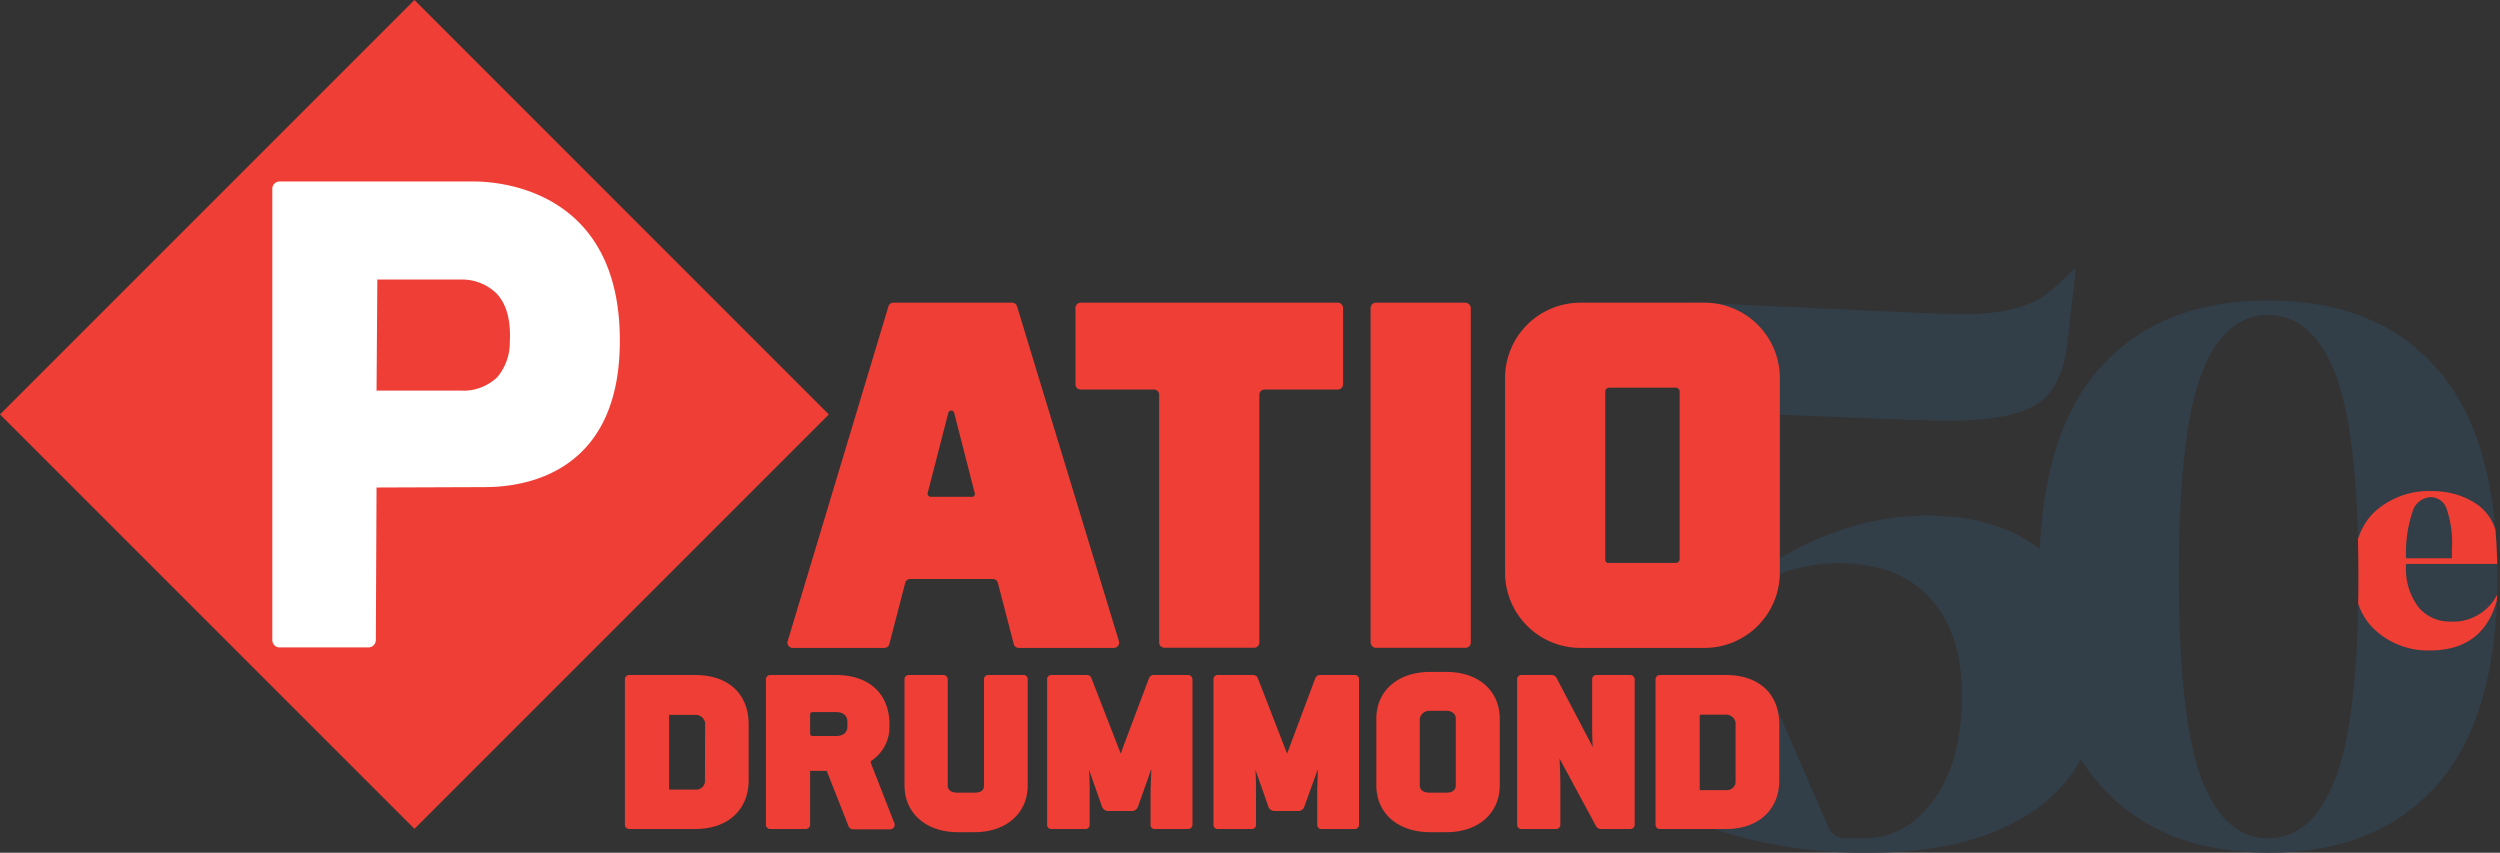 <svg xmlns="http://www.w3.org/2000/svg" xmlns:xlink="http://www.w3.org/1999/xlink" viewBox="0 0 315.17 107.5"><rect x="0" y="0" width="315.17" height="107.5" fill="#333333" stroke="none"/><defs><style>.cls-1{fill:none;}.cls-2{fill:#323e48;}.cls-3{fill:#ef3e35;}.cls-4{fill:#fff;}.cls-5{clip-path:url(#clip-path);}.cls-6{fill:#ef3e33;}</style><clipPath id="clip-path"><path class="cls-1" d="M264.63,46.5q7.55-8.62,21.33-8.62t21.33,8.67q7.54,8.66,7.55,26.19t-7.55,26.14q-7.57,8.63-21.33,8.62t-21.33-8.67q-7.56-8.65-7.56-26.19T264.63,46.5Zm12.9,51.66q2.84,7.52,8.43,7.51t8.47-7.56q2.9-7.56,2.89-25.47t-2.89-25.47q-2.9-7.45-8.47-7.46t-8.43,7.46q-2.85,7.47-2.84,25.47T277.53,98.16Z"/></clipPath></defs><title>Fichier 14</title><g id="Calque_2" data-name="Calque 2"><g id="Calque_1-2" data-name="Calque 1"><path class="cls-2" d="M264.68,85.16q0,11.07-7.8,16.71t-21.19,5.63a60.17,60.17,0,0,1-20.22-3.18L220.71,98l2.68-10.14,7,16.18a2.35,2.35,0,0,0,2.31,1.64h2.22q5.39,0,8.91-4.91t3.51-13.19q0-7.71-4-12.14T231.74,71a22,22,0,0,0-11.17,3.17l-.19-.09-6.7-35.93,27.6,1.26q4.42.19,6.25.19,7.8,0,11.17-3.08l2.8-2.6h.19l-1.06,9.34c-.45,3.85-1.77,6.44-3.95,7.75s-5.65,2-10.4,2q-4.23,0-6.26-.1l-16.75-.67-.87,19.35Q232.51,65,243,65q9.92,0,15.79,5.59T264.68,85.16Z"/><path class="cls-2" d="M264.63,46.5q7.55-8.62,21.33-8.62t21.33,8.67q7.54,8.66,7.55,26.19t-7.55,26.14q-7.57,8.63-21.33,8.62t-21.33-8.67q-7.56-8.65-7.56-26.19T264.63,46.5Zm12.9,51.66q2.84,7.52,8.43,7.51t8.47-7.56q2.9-7.56,2.89-25.47t-2.89-25.47q-2.9-7.45-8.47-7.46t-8.43,7.46q-2.85,7.47-2.84,25.47T277.53,98.16Z"/><path class="cls-3" d="M52.25,0,0,52.25l52.25,52.24,52.24-52.24Z"/><path class="cls-3" d="M112,38.63,99.3,80.83a.66.66,0,0,0,.63.85h11.56a.65.65,0,0,0,.63-.5l2-7.7a.66.66,0,0,1,.64-.49h10.4a.66.66,0,0,1,.64.49l2,7.7a.65.65,0,0,0,.63.5h12a.66.66,0,0,0,.63-.85l-12.84-42.2a.65.65,0,0,0-.63-.47H112.65A.65.65,0,0,0,112,38.63Zm10.52,24h-5.2a.38.38,0,0,1-.37-.47l2.6-10.11a.38.38,0,0,1,.74,0l2.59,10.11A.37.37,0,0,1,122.54,62.65Z"/><path class="cls-3" d="M136.23,49.11h9.25a.65.65,0,0,1,.65.65V81a.67.67,0,0,0,.66.66h11.32a.66.66,0,0,0,.65-.66V49.76a.66.66,0,0,1,.66-.65h9.24a.67.67,0,0,0,.66-.66V38.82a.67.67,0,0,0-.66-.66H136.23a.66.66,0,0,0-.65.66v9.63A.66.66,0,0,0,136.23,49.11Z"/><rect class="cls-3" x="172.79" y="38.16" width="12.63" height="43.51" rx="0.66"/><path class="cls-3" d="M214.88,38.16H199.24a9.5,9.5,0,0,0-9.5,9.51v24.5a9.5,9.5,0,0,0,9.5,9.51h15.64a9.5,9.5,0,0,0,9.5-9.51V47.67A9.5,9.5,0,0,0,214.88,38.16Zm-3.13,11.21v21.1a.5.5,0,0,1-.5.5h-8.44a.4.4,0,0,1-.44-.44V49.37a.5.5,0,0,1,.5-.5h8.37A.5.5,0,0,1,211.75,49.37Z"/><path class="cls-3" d="M87.67,85.1H79.34a.53.53,0,0,0-.56.59v18.23a.54.54,0,0,0,.56.59h8.33c4.07,0,6.71-2.41,6.71-6.14V91.3C94.38,87.47,91.8,85.1,87.67,85.1Zm1.2,13.51a1.12,1.12,0,0,1-1.2.93H84.42c-.07,0-.09,0-.07,0l0-9.42h3.34a1.2,1.2,0,0,1,1.2,1Z"/><path class="cls-3" d="M112.73,103.72l-2.92-7.47c-.08-.25,0-.26,0-.32a5.06,5.06,0,0,0,2.32-4.37V91.3c0-3.83-2.57-6.2-6.71-6.2H97.13a.54.54,0,0,0-.57.59v18.23a.54.54,0,0,0,.57.59h4.41a.56.56,0,0,0,.59-.59l0-6.74h.09l2,0,2.76,7a.59.59,0,0,0,.53.37h4.65a.57.57,0,0,0,.52-.24A.56.56,0,0,0,112.73,103.72Zm-5.9-12.13c0,.81-.57,1.2-1.49,1.2h-2.85c-.27,0-.36-.12-.36-.33V90.1c0-.21.09-.33.36-.33h2.85c1,0,1.49.45,1.49,1.26Z"/><path class="cls-3" d="M129,85.1h-4.39a.53.53,0,0,0-.56.59V99c0,.4-.12.93-1.2.93h-2.09c-1.28,0-1.28-.7-1.28-.93V85.69a.55.55,0,0,0-.56-.59h-4.33a.52.52,0,0,0-.56.59V99c0,3.53,2.71,5.91,6.73,5.91h2.09c4,0,6.71-2.38,6.71-5.91V85.69A.52.52,0,0,0,129,85.1Z"/><path class="cls-3" d="M149.75,85.1h-4.32a.62.62,0,0,0-.57.37l-3.44,9.16c0,.14-.09.27-.14.4,0-.13-.09-.27-.14-.41l-3.57-9.18a.61.61,0,0,0-.56-.34h-4.44a.52.52,0,0,0-.56.59v18.23a.52.52,0,0,0,.56.59h4.21a.53.53,0,0,0,.59-.59V100c0-1.07,0-2.1-.09-3a2.25,2.25,0,0,1,.08.24l1.59,4.51a.83.83,0,0,0,.81.49h2.89a.79.79,0,0,0,.79-.49L145,97.36c0-.12.08-.25.13-.37,0,.91-.08,2-.08,3.08v3.85a.51.51,0,0,0,.57.59h4.11a.55.55,0,0,0,.6-.59V85.69A.55.55,0,0,0,149.75,85.1Z"/><path class="cls-3" d="M170.73,85.1H166.4a.63.63,0,0,0-.57.37l-3.43,9.16c-.05.14-.1.27-.14.4a4.14,4.14,0,0,0-.15-.41l-3.56-9.18a.63.63,0,0,0-.56-.34h-4.45a.52.52,0,0,0-.56.59v18.23a.52.52,0,0,0,.56.59h4.21a.53.53,0,0,0,.59-.59V100c0-1.07,0-2.1-.08-3a2.25,2.25,0,0,0,.08.24l1.58,4.51a.84.84,0,0,0,.81.49h2.9a.79.79,0,0,0,.78-.49L166,97.36c0-.12.09-.25.13-.37,0,.91-.07,2-.07,3.08v3.85c0,.39.18.59.56.59h4.12a.54.54,0,0,0,.59-.59V85.69A.54.54,0,0,0,170.73,85.1Z"/><path class="cls-3" d="M182.36,84.71h-2.08c-4.05,0-6.77,2.37-6.77,5.9V99c0,3.53,2.72,5.91,6.77,5.91h2.08c4,0,6.71-2.38,6.71-5.91V90.61C189.07,87.08,186.38,84.71,182.36,84.71ZM183.53,99c0,.59-.43.93-1.17.93h-2.08c-.59,0-1.29-.16-1.29-.93V90.61a1.22,1.22,0,0,1,1.29-1h2.08c.69,0,1.17.4,1.17,1Z"/><path class="cls-3" d="M205.49,85.1h-4.21a.52.52,0,0,0-.56.59v4.83c0,1.4,0,2.72.08,3.65l-.13-.24-4.41-8.4a.69.69,0,0,0-.65-.43h-3.79a.53.53,0,0,0-.56.59v18.23a.54.54,0,0,0,.56.59h4.3a.54.54,0,0,0,.59-.59V99.17c0-1.31-.05-2.61-.1-3.53l.12.21,4.45,8.25a.69.69,0,0,0,.58.41h3.73a.54.54,0,0,0,.59-.59V85.69A.56.56,0,0,0,205.49,85.1Z"/><path class="cls-3" d="M217.6,85.1h-8.32a.54.54,0,0,0-.57.59v18.23a.54.54,0,0,0,.57.59h8.32c4.07,0,6.71-2.41,6.71-6.14V91.3C224.31,87.47,221.74,85.1,217.6,85.1Zm-3.25,5h3.25a1.2,1.2,0,0,1,1.2,1v7.58a1.11,1.11,0,0,1-1.2.93h-3.25c-.07,0-.09,0-.07,0l0-9.42Z"/><path class="cls-4" d="M59.75,22.88H35.25a.92.92,0,0,0-.92.92V80.69a.93.93,0,0,0,.92.93h11.2a.94.94,0,0,0,.93-.92l.09-19.24,13.67-.05c5.13,0,17-1.8,17-18.43C78.19,23.85,62.83,22.88,59.75,22.88Zm2.93,24.68A6.18,6.18,0,0,1,58,49.24H47.47l.1-14h10.7A6.23,6.23,0,0,1,62.6,37q1.89,2,1.67,6.14A6.74,6.74,0,0,1,62.68,47.56Z"/><g class="cls-5"><path class="cls-6" d="M315.13,71.09h-11.8v.08a8,8,0,0,0,1.58,5.4,5.11,5.11,0,0,0,4,1.79,6.2,6.2,0,0,0,6-3.61H315Q313.52,82,306.32,82a9.83,9.83,0,0,1-6.84-2.52c-1.86-1.67-2.79-4.14-2.79-7.39q0-5.14,2.79-7.67a10.15,10.15,0,0,1,7.08-2.51,10.82,10.82,0,0,1,3.11.43,9.46,9.46,0,0,1,2.73,1.33,6.15,6.15,0,0,1,2,2.58,9.6,9.6,0,0,1,.75,4C315.17,70.49,315.16,70.77,315.13,71.09Zm-8.65-8.42a2.51,2.51,0,0,0-2.32,1.79,16.31,16.31,0,0,0-.83,5.92h5.78c0-.34,0-.73,0-1.18a13.21,13.21,0,0,0-.68-5.09A2.16,2.16,0,0,0,306.48,62.67Z"/></g></g></g></svg>
